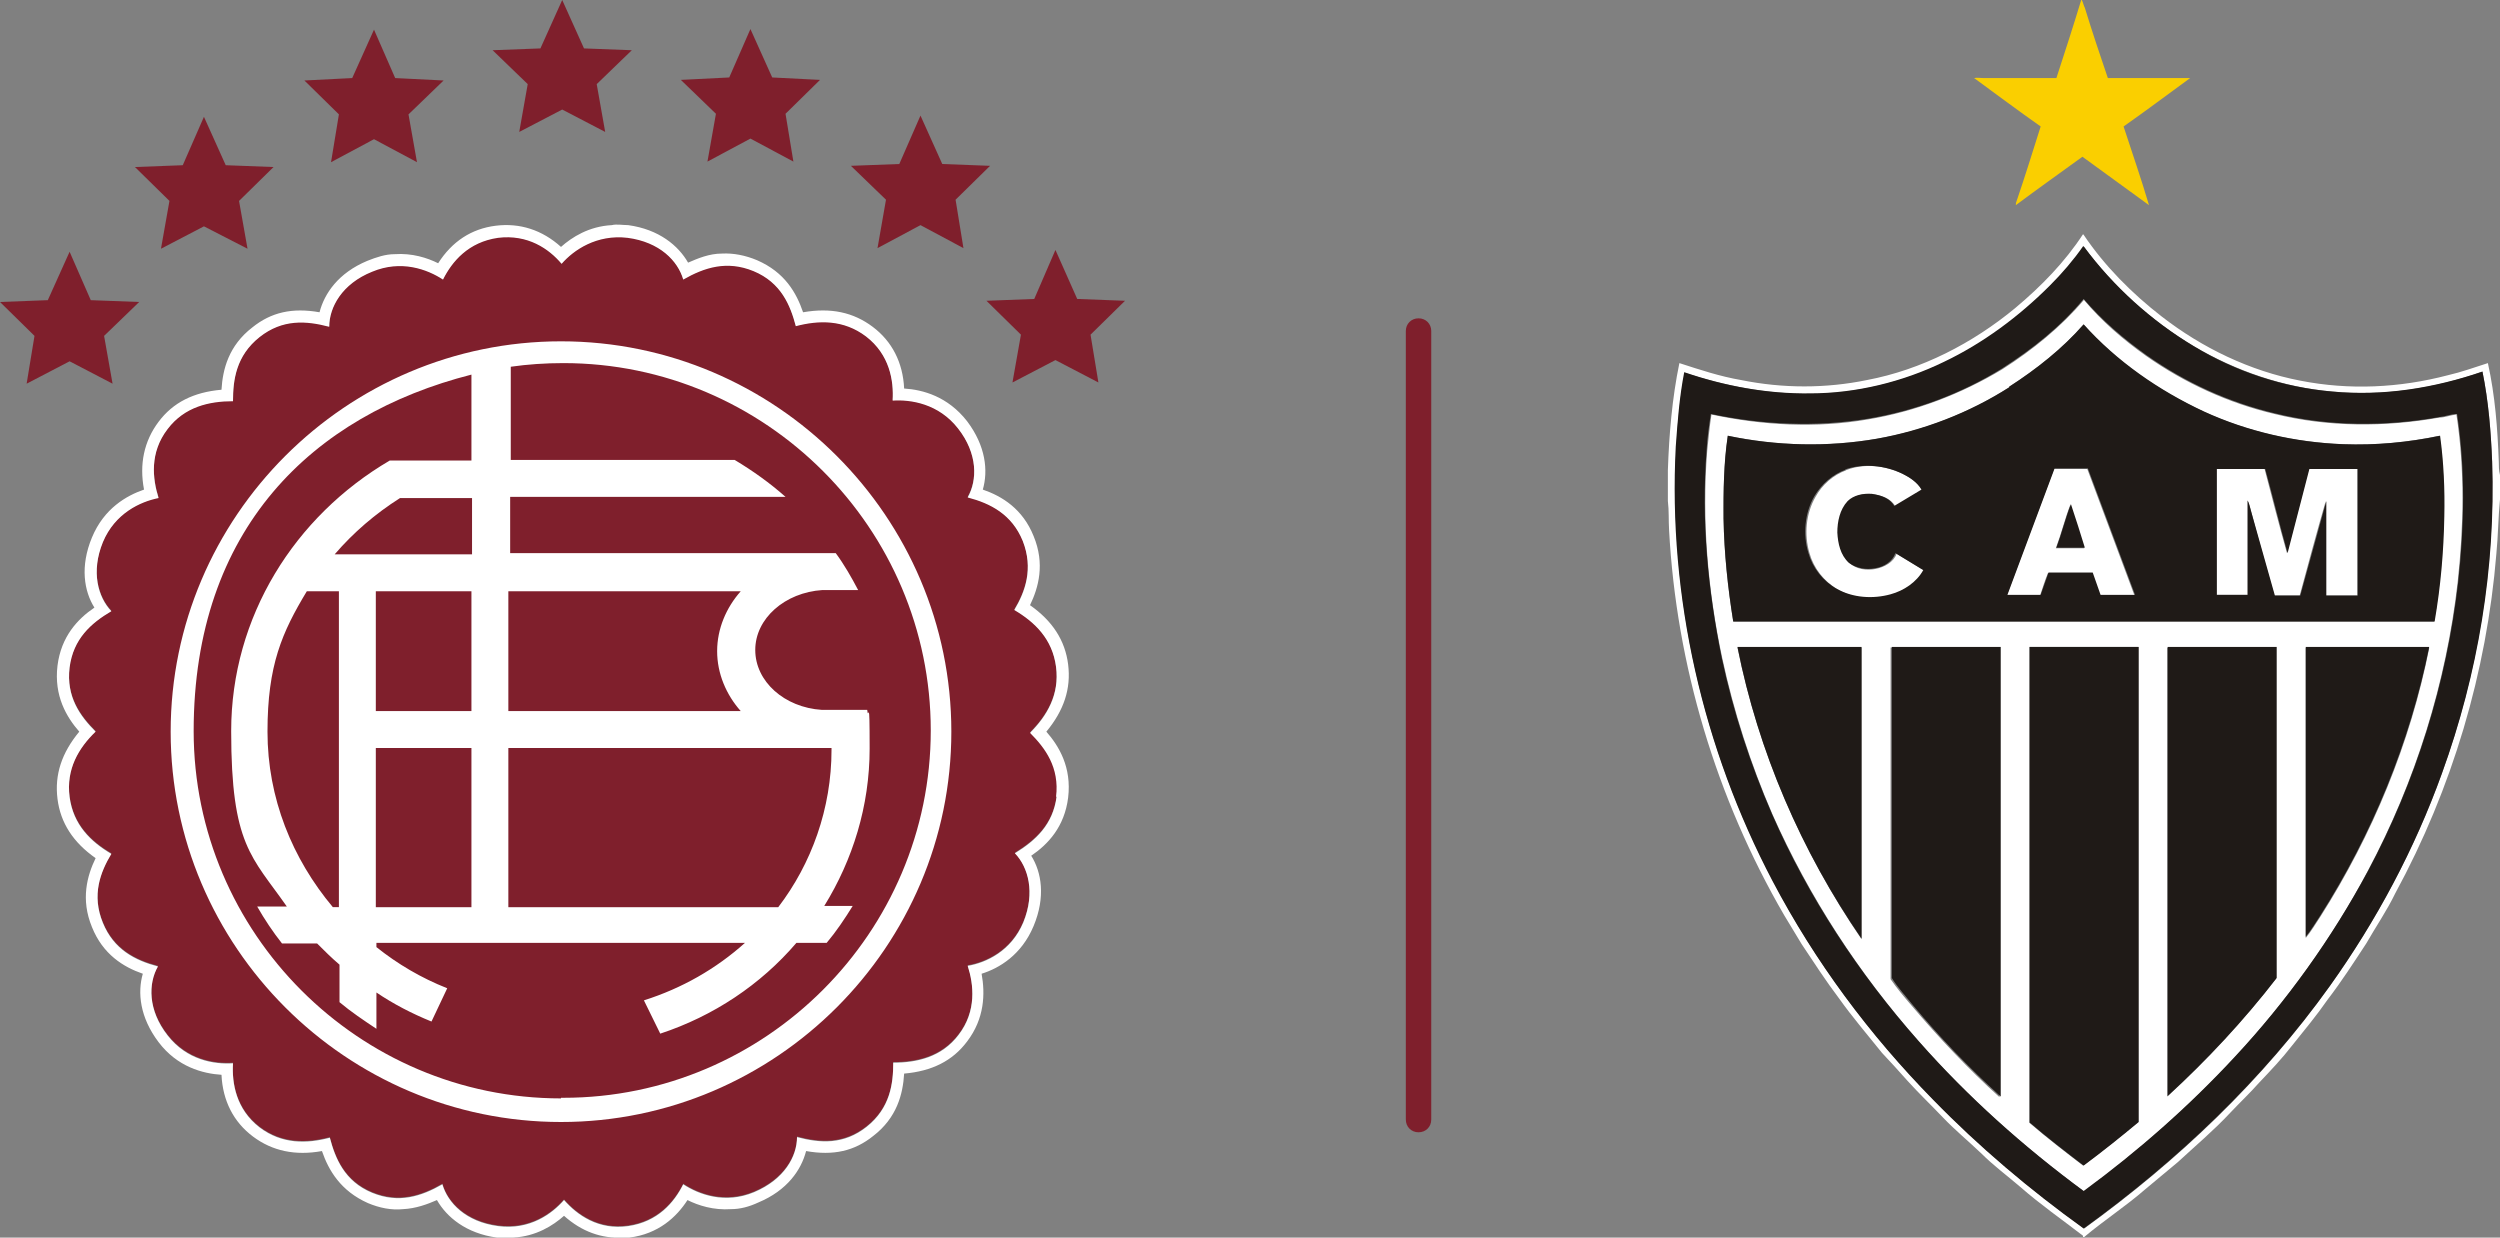 <svg xmlns="http://www.w3.org/2000/svg" id="Capa_1" viewBox="0 0 413.1 204.5"><rect x="0" y="0" width="413.1" height="204.5" fill="#808080" stroke="none"/><defs><style>      .st0, .st1 {        fill: #7f1f2c;      }      .st2, .st1 {        fill-rule: evenodd;      }      .st2, .st3 {        fill: #fff;      }      .st4 {        fill: #1f1a17;      }      .st5 {        fill: #facf00;      }    </style></defs><path class="st0" d="M234.4,52.6h0c1.2,0,2.1.9,2.1,2.1v130.3c0,1.2-.9,2.1-2.1,2.1h0c-1.2,0-2.1-.9-2.1-2.1V54.7c0-1.2.9-2.1,2.1-2.1Z"></path><g><g><polygon class="st0" points="11.5 41.6 15 49.6 23 49.9 17.2 55.5 18.6 63.4 11.5 59.7 4.4 63.4 5.7 55.5 0 49.9 7.9 49.6 11.5 41.6"></polygon><polygon class="st0" points="33.7 19.3 37.3 27.3 45.2 27.6 39.5 33.2 40.9 41.1 33.7 37.4 26.6 41.1 28 33.2 22.3 27.6 30.2 27.3 33.7 19.3"></polygon><polygon class="st0" points="61.8 4.9 58.2 12.9 50.3 13.3 56 18.9 54.7 26.8 61.8 23 68.9 26.8 67.5 18.9 73.3 13.3 65.3 12.9 61.8 4.9"></polygon><polygon class="st0" points="152.1 19.1 148.6 27.1 140.6 27.4 146.4 33 145 41 152.1 37.2 159.2 41 157.9 33 163.6 27.4 155.7 27.1 152.1 19.1"></polygon><polygon class="st0" points="124 4.8 127.6 12.8 135.5 13.2 129.8 18.8 131.1 26.7 124 22.9 116.9 26.7 118.3 18.8 112.5 13.2 120.5 12.8 124 4.8"></polygon><polygon class="st0" points="174.4 41.3 178 49.4 185.9 49.7 180.2 55.3 181.5 63.2 174.4 59.5 167.3 63.2 168.7 55.3 163 49.7 170.9 49.4 174.4 41.3"></polygon><polygon class="st0" points="92.9 0 89.3 8 81.4 8.3 87.2 13.9 85.8 21.8 92.9 18.1 100 21.8 98.6 13.9 104.4 8.3 96.5 8 92.9 0"></polygon></g><g><path class="st1" d="M170.3,120.9c2.5,2.5,4.9,5.7,4.3,10.6-.6,4.7-3.5,7.3-6.9,9.4,2.2,2.3,3.4,6.5,1.4,11.4-2,4.8-6.2,6.7-9.2,7.2,1,3.1,1.5,7.5-1.5,11.4-2.8,3.7-6.9,4.6-10.8,4.6,0,3.5-.5,7.5-4.4,10.6-3.8,3-7.7,2.7-11.5,1.7,0,3.2-2.1,7-7.1,9.1-4.8,2-9.1.4-11.7-1.3-1.5,3-4.2,6.2-9.1,6.9s-8.4-1.8-10.6-4.3c-2,2.3-5.7,5-10.9,4.3-5.3-.7-8.3-3.8-9.2-6.9-3.5,2-7.2,3.2-11.6,1.4-4.6-1.9-6.1-5.7-7-9.1-3.8,1-7.9,1.1-11.6-1.7-3.9-3-4.6-7.3-4.4-10.6-3.1.2-7.6-.5-10.8-4.6-3.3-4.2-3.2-8.6-1.6-11.4-3.8-1-7.3-2.8-9.1-7.2-1.9-4.6-.4-8.4,1.4-11.4-3.4-2-6.3-4.8-6.9-9.4-.6-4.6,1.5-8.1,4.3-10.8-2.5-2.5-4.9-5.7-4.3-10.6.6-4.7,3.5-7.3,6.9-9.3-2.2-2.3-3.4-6.5-1.4-11.4,2-4.8,6.2-6.7,9.2-7.3-1-3.2-1.5-7.5,1.5-11.4,2.8-3.7,6.9-4.6,10.8-4.6,0-3.5.5-7.5,4.4-10.6,3.8-3,7.7-2.7,11.5-1.7,0-3.2,2.1-7.1,7.1-9.1,4.8-2,9.1-.4,11.7,1.3,1.5-3,4.2-6.2,9.1-6.9,4.9-.6,8.4,1.8,10.5,4.3,2-2.3,5.8-4.9,10.9-4.3,5.3.7,8.3,3.8,9.2,6.9,3.5-2,7.2-3.2,11.6-1.4,4.6,1.9,6.1,5.7,7,9.1,3.8-1,7.9-1.1,11.6,1.7,3.9,3,4.6,7.3,4.4,10.6,3-.2,7.6.5,10.8,4.6,3.3,4.2,3.2,8.6,1.6,11.4,3.8,1,7.3,2.8,9.1,7.2,1.8,4.6.4,8.4-1.4,11.4,3.4,2,6.3,4.8,6.9,9.4.6,4.6-1.5,8.1-4.3,10.9h0Z"></path><g><path class="st2" d="M92.7,56.4c-35.5,0-64.5,29-64.5,64.5s29,64.5,64.5,64.5,64.5-29,64.5-64.5-29-64.5-64.5-64.5ZM122.4,117.5h-38.4v-19.8h38.4c-2.4,2.7-3.9,6.2-3.9,9.9s1.5,7.2,3.9,9.9ZM137.4,123.6v.3c0,9.7-3.3,18.8-8.8,26h-44.6v-26.3h53.4ZM92.7,181.5c-33.4,0-60.7-27.3-60.7-60.7s19.6-52.2,45.9-58.9v14.2h-13.5c-15.7,9.2-26.2,25.8-26.2,44.7s3.4,20.7,9.2,29h-4.9c1.2,2.1,2.6,4.2,4.1,6.1h5.8c1.2,1.2,2.4,2.4,3.7,3.5v6.2c1.9,1.6,4,3,6.1,4.4v-6c2.8,1.9,5.9,3.5,9.1,4.8l2.6-5.5c-4.3-1.7-8.2-4-11.7-6.8v-.7h60.9c-4.8,4.3-10.4,7.5-16.7,9.5l2.7,5.5c8.8-2.9,16.6-8.1,22.5-15h5c1.6-1.9,3-4,4.3-6.1h-4.7c4.7-7.6,7.5-16.5,7.5-26s-.2-4.3-.4-6.4h-7.5c-6.2-.4-11-4.7-11-9.9s4.9-9.5,11.1-9.9h5.9c-1.1-2.1-2.3-4.2-3.7-6.1h-53.8v-9.3h45.5c-2.6-2.3-5.4-4.3-8.4-6.1h-37v-15.4c2.8-.4,5.7-.6,8.7-.6,33.4,0,60.7,27.3,60.7,60.7s-27.3,60.7-60.7,60.7h-.4ZM62.1,117.5v-19.8h15.8v19.8h-15.8ZM77.9,123.6v26.3h-15.8v-26.3h15.8ZM55.3,91.6c3.1-3.6,6.7-6.7,10.8-9.3h11.9v9.3h-22.7ZM56,97.7v52.2h-1c-6.7-8-10.8-18-10.8-29s2.4-16.4,6.5-23.2h5.3Z"></path><path class="st3" d="M172.9,120.9c2.9-3.5,4.1-7.1,3.6-11.1s-2.6-7.2-6.3-9.8c1.4-2.9,2.5-6.8.6-11.4-1.8-4.5-5.2-6.6-8.4-7.7.9-3.1.5-7.2-2.6-11.3-3.2-4.1-7.3-5.2-10.4-5.4-.2-4.3-2-7.8-5.2-10.2s-6.9-3.2-11.5-2.4c-1.1-3.2-3-6.6-7.6-8.6-1.9-.8-3.9-1.2-5.8-1.1-2.1,0-4,.8-5.6,1.5-1.6-2.8-4.8-5.5-9.9-6.2-.9,0-1.9-.2-2.7,0-3.8.2-6.6,2-8.4,3.6-3.1-2.8-6.8-4-10.8-3.5s-7.2,2.6-9.5,6.2c-1.8-.9-4.3-1.7-7.2-1.5-1.5,0-3,.5-4.5,1.1-4.8,2-7.1,5.4-7.9,8.5-4.5-.8-8,0-11.1,2.5-3.9,3-4.9,6.9-5.1,10.3-4.6.4-8,2.1-10.4,5.3-2.4,3.2-3.2,7-2.4,11.2-2.9,1-6.6,3.1-8.6,7.9s-1.3,8.9.4,11.6c-2.8,1.9-5.5,4.8-6.1,9.6-.6,5,1.5,8.5,3.6,10.9-2.9,3.5-4.1,7.1-3.6,11.1s2.6,7.2,6.3,9.8c-1.4,2.9-2.5,6.8-.6,11.4,1.8,4.5,5.2,6.6,8.4,7.7-.9,3.1-.5,7.2,2.6,11.3s7.3,5.2,10.4,5.4c.2,4.3,2,7.8,5.2,10.2s7,3.2,11.4,2.4c1.1,3.2,3.1,6.6,7.6,8.6,1.9.8,3.9,1.2,5.8,1,2.1-.1,4-.8,5.6-1.5,1.6,2.8,4.8,5.5,9.9,6.2.9.1,1.8.1,2.7,0,3.8-.2,6.6-2,8.4-3.6,2.9,2.6,6.2,3.8,9.8,3.6h1c4.8-.6,7.8-3.4,9.6-6.2,1.8.9,4.3,1.7,7.2,1.5,1.5,0,3-.4,4.5-1.1,4.8-2,7.1-5.4,7.9-8.5,4.5.8,8,0,11.1-2.5,3.9-3,4.9-6.9,5.1-10.3,4.6-.4,8-2.1,10.4-5.3,2.9-3.8,3-7.9,2.4-11.2,2.9-.9,6.6-3.1,8.6-7.9,2-4.8,1.3-8.9-.4-11.6,2.8-1.9,5.5-4.8,6.1-9.6.6-5-1.5-8.5-3.6-10.9h0ZM174.6,131.6c-.6,4.7-3.5,7.3-6.9,9.4,2.2,2.3,3.4,6.5,1.4,11.4-2,4.8-6.2,6.7-9.2,7.2,1,3.1,1.5,7.5-1.5,11.4-2.8,3.7-6.9,4.6-10.8,4.6,0,3.5-.5,7.5-4.4,10.6-3.8,3-7.7,2.7-11.5,1.7,0,3.2-2.1,7-7.1,9.1-4.8,2-9.1.4-11.7-1.3-1.5,3-4.2,6.2-9.1,6.9s-8.4-1.8-10.6-4.3c-2,2.3-5.7,5-10.9,4.3-5.3-.7-8.3-3.8-9.2-6.9-3.5,2-7.2,3.2-11.6,1.4-4.6-1.9-6.1-5.7-7-9.1-3.8,1-7.9,1.1-11.6-1.7-3.9-3-4.6-7.3-4.4-10.6-3.1.2-7.6-.5-10.8-4.6-3.3-4.2-3.2-8.6-1.6-11.4-3.8-1-7.3-2.8-9.1-7.2-1.9-4.6-.4-8.4,1.4-11.4-3.4-2-6.3-4.8-6.9-9.4-.6-4.6,1.5-8.1,4.3-10.8-2.5-2.5-4.9-5.7-4.3-10.6.6-4.7,3.5-7.3,6.9-9.3-2.2-2.3-3.4-6.5-1.4-11.4,2-4.8,6.2-6.7,9.2-7.3-1-3.2-1.5-7.5,1.5-11.4,2.8-3.7,6.9-4.6,10.8-4.6,0-3.5.5-7.5,4.4-10.6,3.8-3,7.7-2.7,11.5-1.7,0-3.2,2.1-7.1,7.1-9.1,4.8-2,9.1-.4,11.7,1.3,1.5-3,4.2-6.2,9.1-6.9,4.9-.6,8.4,1.8,10.5,4.3,2-2.3,5.8-4.9,10.9-4.3,5.3.7,8.3,3.8,9.2,6.9,3.5-2,7.2-3.2,11.6-1.4,4.6,1.9,6.1,5.7,7,9.1,3.8-1,7.9-1.1,11.6,1.7,3.9,3,4.6,7.3,4.4,10.6,3-.2,7.6.5,10.8,4.6,3.3,4.2,3.2,8.6,1.6,11.4,3.8,1,7.3,2.8,9.1,7.2,1.8,4.6.4,8.4-1.4,11.4,3.4,2,6.3,4.8,6.9,9.4.6,4.6-1.5,8.1-4.3,10.9,2.5,2.5,4.9,5.7,4.3,10.6h0Z"></path></g></g></g><g><path class="st5" d="M344,0c.2.4.3.9.5,1.3,1.2,3.9,2.5,7.8,3.8,11.6h13.6c-3.7,2.7-7.3,5.4-11,8,1.4,4.3,2.9,8.6,4.2,13-3.7-2.7-7.3-5.3-11-8-3.7,2.7-7.4,5.3-11,8,0-.2,0-.4.1-.6,1.4-4.1,2.7-8.3,4-12.4-3.7-2.6-7.3-5.3-11-8,.5-.1,1,0,1.5,0h12.1C341.2,8.6,342.6,4.3,343.9,0"></path><g><path class="st3" d="M344.3,38.8c3.5,5.2,8,9.7,12.9,13.5,6.7,5.2,14.6,9,22.9,10.6,8.1,1.6,16.4,1.2,24.4-.9,2.2-.5,4.4-1.3,6.6-2,1.2,5.4,1.6,10.9,1.8,16.3,0,.7,0,1.4.2,2.2v4c-.3,3-.3,6-.6,9-1.6,19.6-7.3,38.8-16.7,56.1-1.4,2.9-3.2,5.5-4.8,8.3-2.1,3.2-4.1,6.3-6.4,9.3-1.8,2.6-3.8,5-5.8,7.5-1.7,2.2-3.6,4.2-5.5,6.2-1.5,1.7-3.2,3.3-4.8,5-2.7,2.9-5.8,5.5-8.6,8.1-1.8,1.5-3.6,3-5.4,4.5-3.2,2.8-6.9,5.2-10.1,7.9h-.2v-.2c-3.5-2.7-7.1-5.2-10.4-8.1-2.1-1.8-4.4-3.5-6.4-5.5-2.1-2-4.4-3.9-6.4-6-1.9-2-3.9-3.9-5.8-6-1.4-1.6-2.8-3.1-4.2-4.6-2.4-3-4.9-5.9-7.1-9-2.2-2.9-4.2-6-6.2-9-1-1.6-1.9-3.2-2.9-4.8-11.2-19.3-17.8-41.3-19-63.6-.1-1.6,0-3.2-.2-4.8v-5.1c.2-5.9.7-11.9,1.9-17.7,3.4,1.1,6.7,2.2,10.2,2.8,6.9,1.4,14,1.4,20.8,0,9-1.7,17.5-6.1,24.5-11.9,4.3-3.6,8.2-7.6,11.2-12.2M344.3,40.8c-1.6,2.3-3.5,4.5-5.5,6.5-5.1,5.2-10.9,9.5-17.5,12.6-6.9,3.3-14.5,5.1-22.1,5.2-7.1,0-14.1-1.3-20.8-3.5-.8,4-1.2,8.2-1.4,12.3-1.3,24.8,4.4,49.8,16,71.7,6.9,13.3,16,25.4,26.5,36.1,7.6,7.8,16,14.9,24.9,21.3,15.5-11.2,29.5-24.5,40.6-40.1,7.7-10.8,14-22.6,18.5-35.1,5.9-16.4,8.8-34,8.3-51.5-.2-5-.6-10-1.6-14.9-7.9,2.8-16.4,4.1-24.8,3.3-8.1-.7-15.9-3.4-22.9-7.5-7.1-4.2-13.3-9.8-18.2-16.5M344.3,49.5c3,3.6,6.5,6.6,10.3,9.3,6.4,4.5,13.6,7.8,21.2,9.6,8.9,2.2,18.3,2.2,27.3.6.9,0,1.8-.4,2.8-.5,1.4,9.2,1.2,18.5.2,27.7-1.9,16.7-7,33-14.9,47.8-5.9,11.2-13.4,21.4-21.9,30.7-7.6,8.2-16,15.5-24.9,22.2-9.9-7.3-19.1-15.5-27.3-24.8-9.9-11.2-18.1-23.8-24.2-37.5-3.6-8.3-6.4-17-8.3-25.8-2.4-11.2-3.4-22.8-2.5-34.3.2-2,.4-4,.7-6,8.5,1.8,17.3,2.3,25.9.8,7.8-1.3,15.4-4.2,22.2-8.3,5-3.2,9.7-7,13.5-11.5M332,64c-6.6,4.2-14.1,7.2-21.9,8.5-8.1,1.4-16.5,1.2-24.6-.5-.6,4.5-.8,9.1-.7,13.7.1,5.7.7,11.4,1.6,17h115.8c1-5.8,1.5-11.5,1.6-17.4,0-4.5,0-8.9-.7-13.3-5.2,1.1-10.6,1.6-16,1.4-7.9-.3-15.8-2.1-23-5.4-7.5-3.5-14.4-8.2-19.8-14.4-3.5,4-7.8,7.4-12.3,10.3M287.1,107c3.5,17.3,10.6,33.7,20.5,48.2v-48.2h-20.5M312.4,107v54.8c1.1,1.6,2.3,3,3.5,4.4,4.5,5.3,9.3,10.4,14.5,15.1v-74.3h-18M335.3,107v78.5c2.9,2.5,5.9,4.8,8.9,7.1,3.1-2.3,6.1-4.7,9.1-7.2v-78.5h-18M358.1,107v74.2c6.6-6,12.6-12.5,18-19.5v-54.7h-18M381,107v48c.9-1.1,1.6-2.3,2.4-3.5,8.6-13.5,14.9-28.7,18-44.4h-20.4M305,77.7c3.1-1.2,6.7-.8,9.6.7,1.2.6,2.3,1.4,3.1,2.6-1.5.9-3,1.8-4.5,2.7-.7-1.3-2.3-1.9-3.7-2-1.4-.2-2.9,0-4,1.2-1.3,1.3-1.7,3.3-1.7,5.2s.5,3.7,1.9,5c1.1,1,2.8,1.2,4.3.9,1.4-.3,2.9-1.1,3.4-2.5,1.5.9,3.1,1.9,4.6,2.8-1.2,2-3.2,3.4-5.4,4-2.9.9-6.2.7-8.9-.9-2.3-1.3-4-3.5-4.7-6-.9-3.1-.6-6.5,1-9.3,1.1-2,2.9-3.6,5.1-4.4M331.6,98.4c2.6-7,5.2-14,7.8-20.9h5.5c2.6,7,5.2,13.9,7.8,20.9h-5.7c-.4-1.2-.9-2.5-1.3-3.7h-7.3c-.5,1.2-.9,2.5-1.3,3.7h-5.6M339.7,90.6h4.7c-.8-2.4-1.6-4.9-2.3-7.2-.9,2.3-1.5,4.8-2.4,7.2M366.2,77.5h8c1.2,4.6,2.4,9.3,3.7,13.9,1.2-4.6,2.4-9.3,3.6-13.9h8v20.9h-5.2v-14.4c0-4.8,0-.8,0-1.2-1.5,5.2-2.9,10.4-4.3,15.6h-4.2c-1.3-4.6-2.6-9.2-3.8-13.8-.2-.6-.3-1.3-.6-1.9v15.6h-5.1v-20.9"></path><path class="st4" d="M344.3,40.7c4.9,6.6,11.2,12.3,18.2,16.5,6.9,4.2,14.8,6.8,22.9,7.5,8.4.8,16.9-.6,24.8-3.3,1,4.9,1.4,9.9,1.6,14.9.6,17.5-2.3,35-8.3,51.5-4.5,12.5-10.8,24.3-18.5,35.1-11.1,15.5-25.2,28.9-40.7,40.1-8.9-6.4-17.3-13.5-24.9-21.3-10.5-10.7-19.5-22.8-26.5-36.1-11.5-21.9-17.3-47-16-71.8.3-4.1.6-8.2,1.4-12.3,6.7,2.3,13.7,3.6,20.8,3.5,7.6,0,15.3-1.9,22.1-5.2,6.5-3.1,12.4-7.5,17.5-12.6,2-2,3.9-4.2,5.5-6.5M344.3,49.4c-3.8,4.6-8.5,8.3-13.5,11.5-6.8,4.2-14.4,7-22.2,8.3-8.6,1.4-17.4,1-25.9-.8-.3,2-.6,4-.7,6-.9,11.5.2,23,2.5,34.3,1.9,8.9,4.7,17.5,8.3,25.8,6,13.7,14.3,26.3,24.2,37.5,8.1,9.2,17.4,17.5,27.3,24.8,9-6.6,17.4-14,25-22.2,8.6-9.2,16-19.6,22-30.7,7.9-14.8,13-31.1,14.9-47.8,1-9.2,1.2-18.5-.2-27.7-.9,0-1.9.4-2.8.5-9,1.6-18.4,1.6-27.3-.6-7.6-1.8-14.8-5.1-21.2-9.6-3.8-2.7-7.4-5.8-10.4-9.3M332,63.9c4.5-2.9,8.8-6.3,12.3-10.3,5.5,6.1,12.4,10.9,19.9,14.4,7.2,3.3,15.1,5.1,23,5.4,5.4.2,10.7-.3,16-1.4.6,4.4.8,8.9.7,13.3-.1,5.8-.6,11.6-1.6,17.4h-115.9c-.9-5.6-1.5-11.3-1.6-17,0-4.6,0-9.2.7-13.7,8.1,1.7,16.5,1.9,24.6.5,7.8-1.4,15.3-4.3,21.9-8.5M305,77.6c-2.2.8-4,2.4-5.2,4.4-1.6,2.8-1.9,6.3-1,9.3.7,2.5,2.4,4.7,4.7,6,2.7,1.5,6,1.7,8.9.9,2.2-.6,4.3-2,5.4-4-1.5-.9-3.1-1.9-4.6-2.8-.5,1.4-1.9,2.3-3.4,2.5-1.4.3-3.1,0-4.3-.9-1.4-1.3-1.8-3.2-1.9-5,0-1.8.4-3.8,1.7-5.2,1-1,2.6-1.3,4-1.2,1.4.2,3,.7,3.7,2,1.5-.9,3-1.8,4.5-2.7-.7-1.2-1.9-2-3.1-2.6-2.9-1.4-6.5-1.8-9.6-.7M331.6,98.3h5.6c.4-1.2.9-2.5,1.3-3.7h7.3c.4,1.2.9,2.5,1.3,3.7h5.7c-2.6-7-5.2-13.9-7.8-20.9h-5.5c-2.6,6.9-5.2,14-7.8,20.9M366.3,77.4v20.9h5.1v-15.6c.3.6.4,1.2.6,1.9,1.3,4.6,2.6,9.2,3.9,13.8h4.2c1.4-5.2,2.9-10.4,4.3-15.6v15.6h5.2v-20.9h-8c-1.2,4.6-2.4,9.3-3.6,13.9-1.3-4.6-2.4-9.2-3.7-13.9h-8M339.8,90.5c.9-2.4,1.5-4.9,2.4-7.2.8,2.4,1.6,4.9,2.3,7.2h-4.7M287.1,106.9h20.5v48.2c-10-14.5-17.1-31-20.5-48.2M312.5,106.9h18.1v74.3c-5.2-4.7-10-9.7-14.5-15.1-1.2-1.5-2.5-2.9-3.5-4.5v-54.7M335.3,106.9h18.1v78.5c-3,2.5-6,4.9-9.1,7.2-3-2.3-6-4.6-8.9-7.1v-78.6M358.1,106.9h18.1v54.7c-5.4,7-11.5,13.5-18,19.5v-74.2M381,106.9h20.4c-3.2,15.8-9.4,30.9-18,44.4-.8,1.2-1.5,2.4-2.4,3.5v-48"></path></g></g></svg>